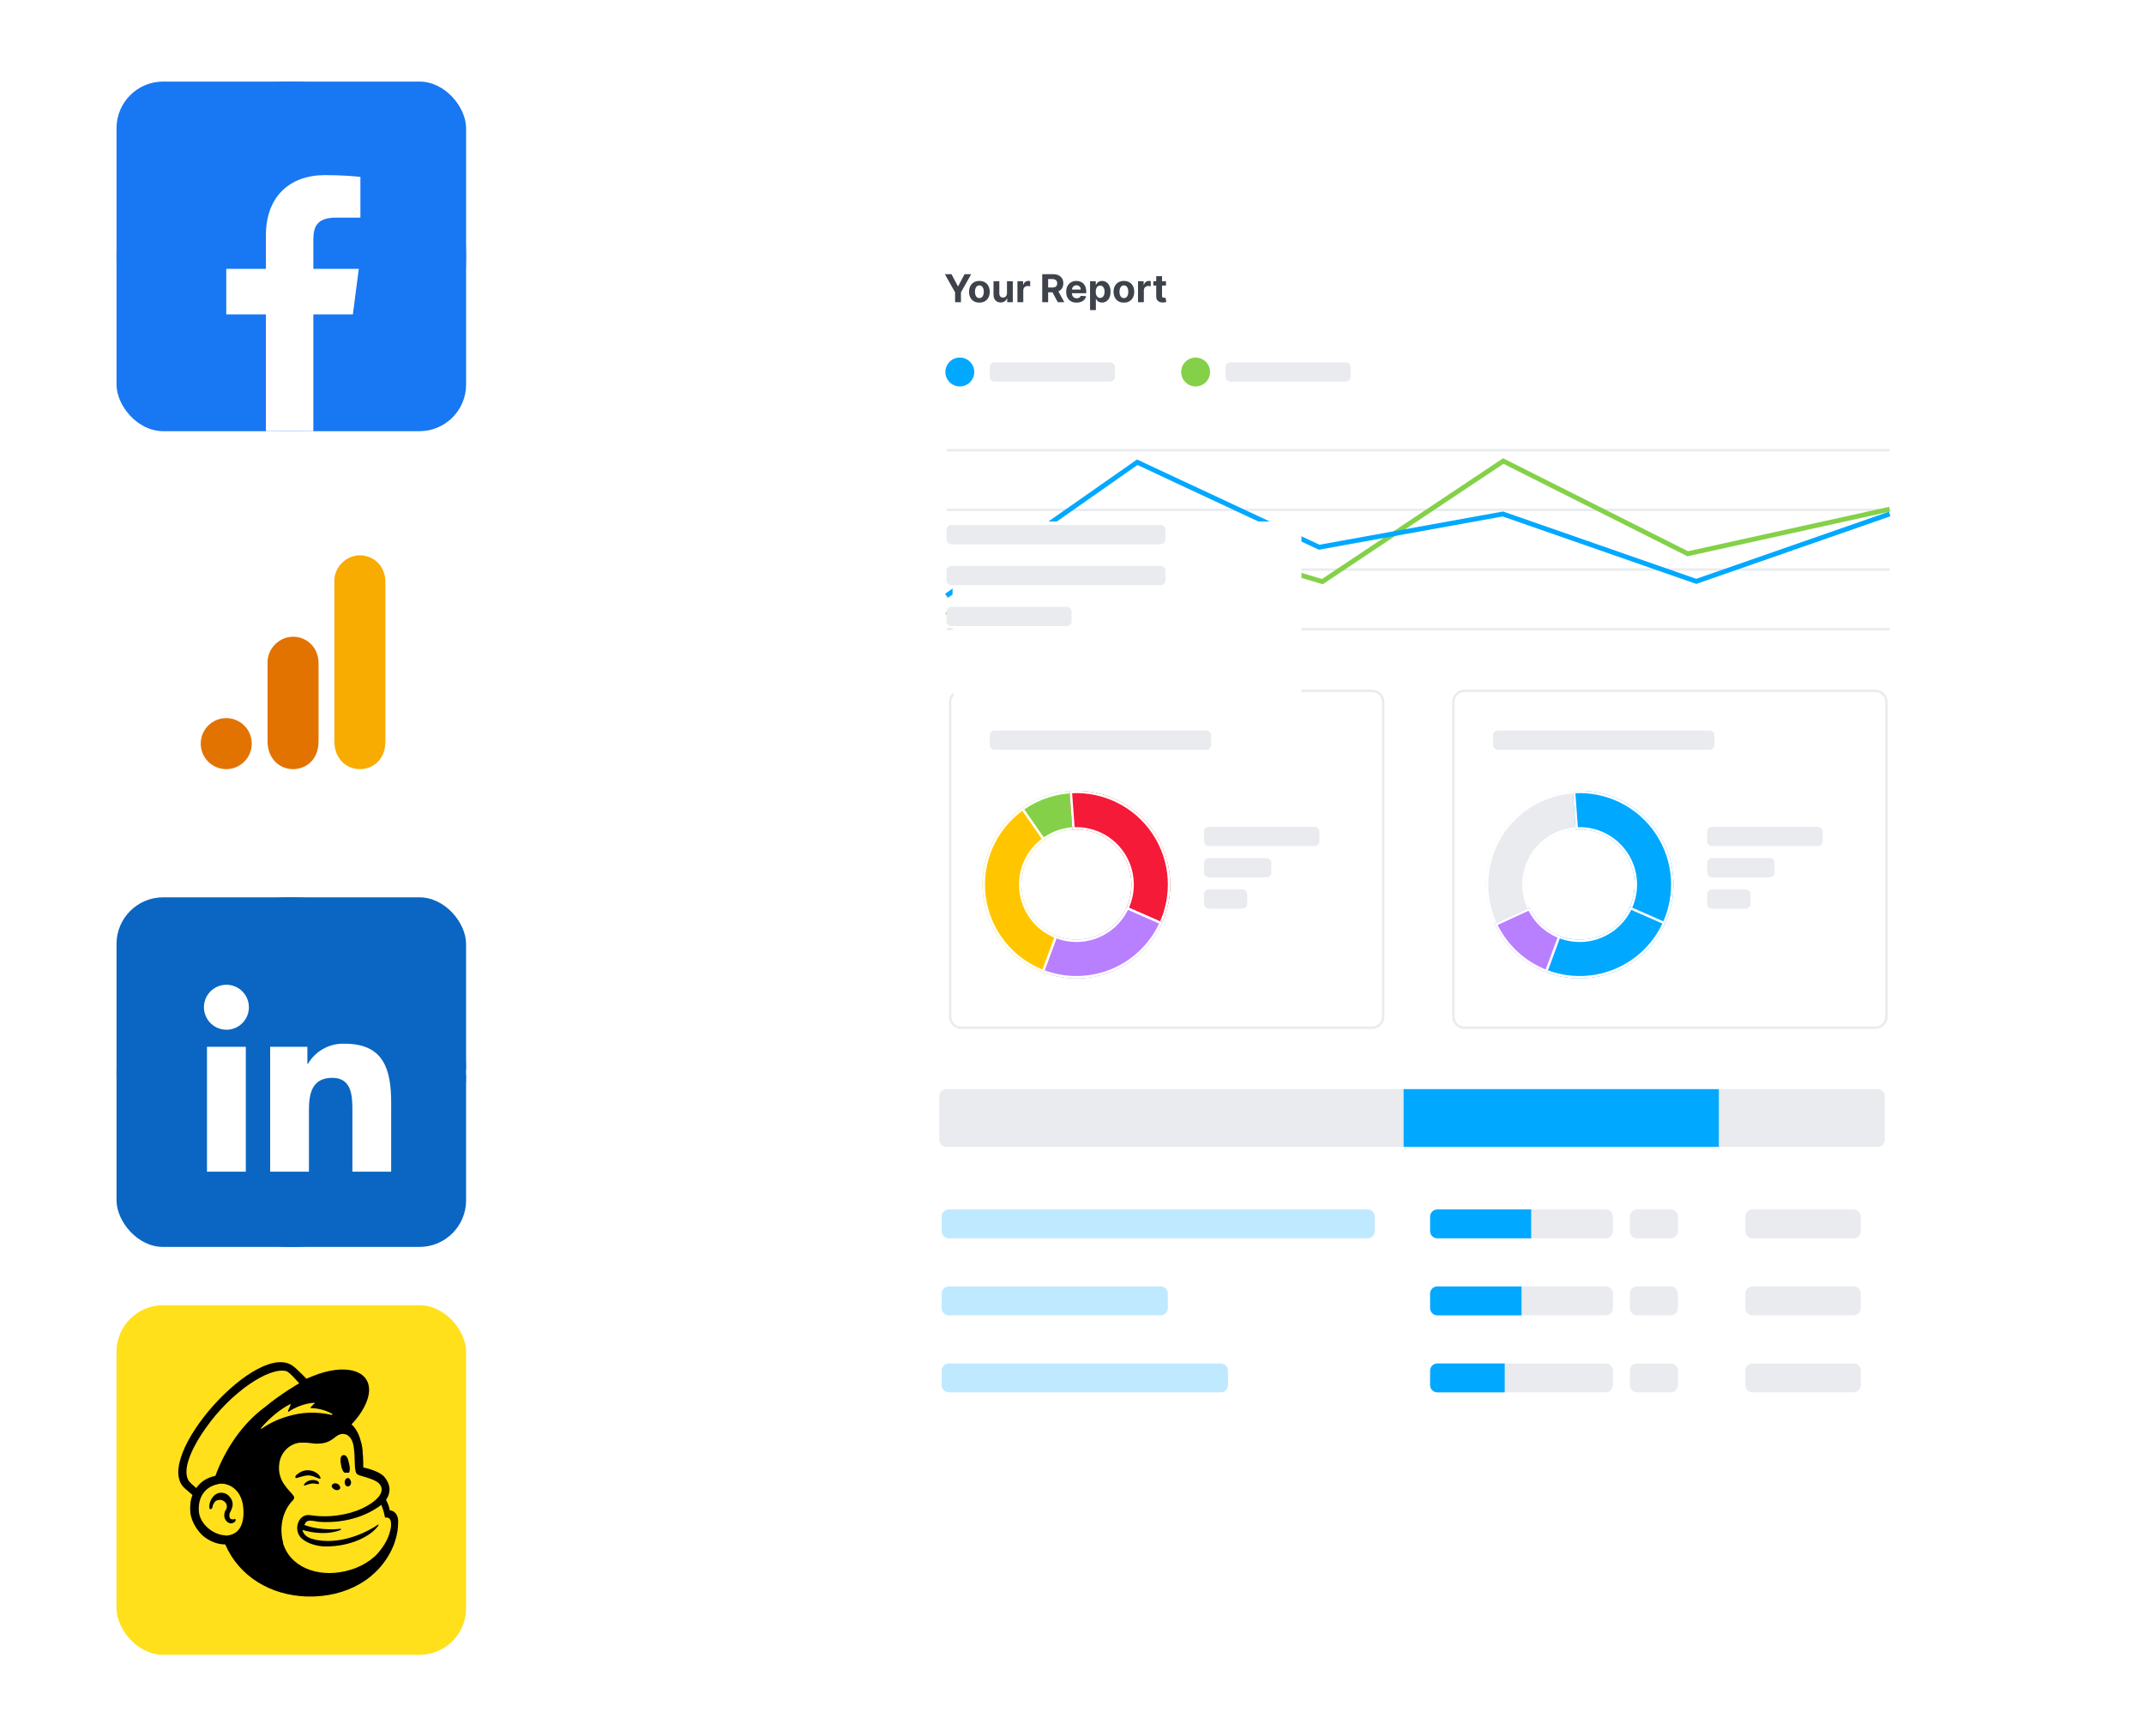 <svg width="368" height="298" viewBox="0 0 368 298" fill="none" xmlns="http://www.w3.org/2000/svg">
<g clip-path="url(#clip0_8659_588)">
<path d="M78 114H103" stroke="white" stroke-linecap="round"/>
<path d="M103 149H138" stroke="white" stroke-linecap="round"/>
<path d="M132.002 143L138.002 149" stroke="white" stroke-linecap="round"/>
<path d="M132 155L138 149" stroke="white" stroke-linecap="round"/>
<path d="M78 44H95C99.418 44 103 47.582 103 52V246C103 250.418 99.418 254 95 254H73.5" stroke="white" stroke-linecap="round"/>
<rect x="20" y="154" width="60" height="60" rx="8" fill="#0A66C2"/>
<rect x="20" y="224" width="60" height="60" rx="8" fill="#FFE01B"/>
<rect x="20" y="84" width="60" height="60" rx="8" fill="white"/>
<rect x="20" y="14" width="60" height="60" rx="8" fill="#1877F2"/>
<path d="M78 184H103" stroke="white" stroke-linecap="round"/>
<circle cx="50" cy="114" r="30" fill="white"/>
<path d="M57.39 99.681V127.203C57.39 130.285 59.514 131.998 61.768 131.998C63.853 131.998 66.147 130.539 66.147 127.203V99.89C66.147 97.069 64.062 95.303 61.768 95.303C59.475 95.303 57.39 97.251 57.39 99.681Z" fill="#F8AB00"/>
<path d="M45.923 113.651V127.204C45.923 130.285 48.047 131.999 50.301 131.999C52.386 131.999 54.679 130.54 54.679 127.204V113.86C54.679 111.039 52.594 109.273 50.301 109.273C48.008 109.273 45.923 111.221 45.923 113.651V113.651Z" fill="#E37300"/>
<path d="M43.212 127.621C43.212 130.039 41.251 132 38.834 132C36.416 132 34.455 130.039 34.455 127.621C34.455 125.204 36.416 123.243 38.834 123.243C41.251 123.243 43.212 125.204 43.212 127.621Z" fill="#E37300"/>
<circle cx="50" cy="184" r="30" fill="#0A66C2"/>
<path d="M67.14 201.087H60.485V190.665C60.485 188.179 60.441 184.98 57.024 184.98C53.557 184.98 53.027 187.688 53.027 190.484V201.086H46.372V179.654H52.761V182.583H52.85C53.49 181.489 54.414 180.59 55.524 179.98C56.634 179.371 57.888 179.074 59.154 179.121C65.899 179.121 67.143 183.557 67.143 189.329L67.14 201.087ZM38.863 176.724C38.099 176.724 37.352 176.498 36.717 176.074C36.082 175.649 35.587 175.046 35.294 174.341C35.002 173.635 34.925 172.858 35.074 172.109C35.223 171.36 35.591 170.672 36.131 170.132C36.671 169.591 37.359 169.223 38.108 169.074C38.857 168.925 39.634 169.002 40.339 169.294C41.045 169.586 41.648 170.081 42.073 170.716C42.497 171.351 42.724 172.098 42.724 172.861C42.724 173.369 42.624 173.871 42.43 174.339C42.236 174.808 41.952 175.234 41.593 175.592C41.235 175.951 40.809 176.236 40.341 176.43C39.872 176.624 39.37 176.724 38.863 176.724ZM42.19 201.087H35.528V179.654H42.19V201.087Z" fill="white"/>
<path d="M59.095 252.739C59.369 252.739 59.643 252.739 59.917 252.739C60.091 252.366 60.091 251.818 59.917 251.196C59.742 250.275 59.469 249.653 58.921 249.727C58.374 249.827 58.374 250.549 58.548 251.47C58.623 252.017 58.822 252.465 59.095 252.739Z" fill="black"/>
<path d="M54.267 253.56C54.641 253.734 54.914 253.834 54.989 253.734C55.088 253.635 54.989 253.56 54.889 253.361C54.715 252.988 54.242 252.714 53.894 252.54C52.973 252.166 51.977 252.266 51.156 252.913C50.882 253.087 50.609 253.361 50.708 253.56C50.708 253.66 50.808 253.66 50.882 253.66C51.057 253.66 51.878 253.286 52.799 253.212C53.346 253.187 53.894 253.386 54.267 253.56Z" fill="black"/>
<path d="M53.446 254.008C52.898 254.108 52.624 254.282 52.45 254.456C52.276 254.63 52.176 254.73 52.176 254.829V254.929H52.276C52.375 254.929 52.649 254.829 52.649 254.829C53.371 254.556 53.844 254.556 54.292 254.655C54.566 254.655 54.665 254.755 54.74 254.655C54.74 254.655 54.74 254.556 54.74 254.481C54.715 254.207 54.167 253.933 53.446 254.008Z" fill="black"/>
<path d="M57.452 255.651C57.826 255.825 58.174 255.75 58.373 255.476C58.473 255.203 58.274 254.829 57.925 254.655C57.552 254.481 57.203 254.556 57.004 254.829C56.805 255.103 57.079 255.476 57.452 255.651Z" fill="black"/>
<path d="M59.717 253.66C59.443 253.66 59.17 253.933 59.17 254.381C59.17 254.755 59.344 255.103 59.717 255.103C59.991 255.103 60.265 254.829 60.265 254.381C60.19 254.008 59.991 253.66 59.717 253.66Z" fill="black"/>
<path d="M40.429 260.753C40.33 260.653 40.255 260.653 40.155 260.753C40.056 260.753 39.981 260.753 39.882 260.753C39.707 260.753 39.508 260.653 39.434 260.479C39.359 260.305 39.334 260.031 39.434 259.658L39.533 259.484C39.807 258.936 40.18 258.115 39.707 257.293C39.334 256.646 38.886 256.298 38.239 256.198C37.592 256.099 36.97 256.373 36.596 256.845C35.949 257.567 35.875 258.488 35.949 258.836C35.949 258.936 36.049 259.011 36.123 259.011C36.223 259.011 36.397 258.911 36.497 258.637V258.538C36.497 258.364 36.596 258.164 36.771 257.891C36.945 257.617 37.219 257.443 37.492 257.443C37.766 257.343 38.139 257.443 38.413 257.617C38.861 257.891 39.06 258.438 38.861 258.986C38.587 259.26 38.488 259.708 38.488 260.18C38.587 261.002 39.135 261.375 39.583 261.45C40.031 261.45 40.404 261.176 40.404 261.002C40.504 260.852 40.429 260.852 40.429 260.753Z" fill="black"/>
<path d="M66.91 259.21C66.91 259.11 66.81 258.762 66.636 258.214L66.263 257.393C66.91 256.472 66.91 255.576 66.81 255.128C66.711 254.581 66.437 254.033 65.989 253.485C65.541 252.938 64.446 252.39 63.077 252.017L62.355 251.843C62.355 251.843 62.355 250.101 62.256 249.379C62.256 248.831 62.156 248.01 61.883 247.189C61.609 246.094 61.061 245.098 60.34 244.451C62.156 242.535 63.351 240.345 63.351 238.528C63.351 235.068 59.07 233.973 53.694 236.163L52.599 236.611C52.599 236.611 50.608 234.62 50.509 234.62C44.61 229.344 25.77 250.374 31.768 255.477L33.037 256.572C32.664 257.492 32.589 258.488 32.664 259.583C32.838 260.952 33.585 262.321 34.655 263.416C35.75 264.411 37.194 265.058 38.662 265.058C41.026 270.534 46.402 273.794 52.674 273.993C59.419 274.167 65.143 270.982 67.507 265.332C67.681 264.959 68.329 263.142 68.329 261.499C68.478 259.832 67.557 259.21 66.91 259.21ZM39.234 263.49C39.06 263.49 38.786 263.59 38.587 263.49C36.596 263.391 34.307 261.574 34.133 259.384C33.958 257.02 35.128 255.203 37.318 254.73C37.592 254.63 37.866 254.63 38.239 254.63C39.434 254.73 41.251 255.626 41.698 258.264C42.047 260.753 41.524 263.117 39.234 263.49ZM36.97 253.286C35.601 253.56 34.431 254.282 33.684 255.377C33.236 255.004 32.415 254.282 32.316 254.008C31.121 251.818 33.585 247.463 35.327 245.073C39.508 239.075 46.153 234.521 49.165 235.317C49.712 235.491 51.355 237.408 51.355 237.408C51.355 237.408 48.269 239.15 45.432 241.514C41.599 244.352 38.687 248.632 36.97 253.286ZM58.448 262.57L58.548 262.47C58.548 262.371 58.448 262.371 58.448 262.371C58.448 262.371 55.262 262.818 52.251 261.723C52.624 260.628 53.446 261.002 54.789 261.176C57.154 261.35 59.344 261.002 60.887 260.529C62.256 260.155 64.073 259.334 65.442 258.264C65.89 259.26 66.089 260.454 66.089 260.454C66.089 260.454 66.462 260.355 66.736 260.554C67.01 260.728 67.184 261.101 67.109 262.022C66.835 263.839 66.014 265.208 64.844 266.577C64.123 267.398 63.102 268.12 62.032 268.667C61.484 268.941 60.837 269.215 60.215 269.389C55.287 270.932 50.384 269.289 48.841 265.556C48.742 265.282 48.568 265.009 48.568 264.635C47.92 262.171 48.468 259.26 50.31 257.443C50.409 257.343 50.484 257.169 50.484 256.995C50.484 256.82 50.384 256.721 50.31 256.621C49.663 255.701 47.497 254.157 47.945 251.146C48.219 248.956 50.136 247.512 51.853 247.587H52.301C53.023 247.587 53.769 247.761 54.292 247.761C55.287 247.761 56.283 247.662 57.378 246.766C57.751 246.492 58.025 246.218 58.572 246.119C58.672 246.119 58.747 246.019 59.02 246.119C59.294 246.119 59.568 246.218 59.742 246.392C60.663 247.04 60.738 248.383 60.837 249.479C60.837 250.126 60.937 251.569 60.937 251.942C61.036 252.863 61.211 253.038 61.758 253.212C62.032 253.311 62.306 253.386 62.679 253.485C63.874 253.859 64.595 254.133 65.043 254.581C65.317 254.854 65.417 255.128 65.491 255.402C65.666 256.397 64.67 257.667 62.206 258.861C59.468 260.131 56.283 260.404 54.018 260.131L53.197 260.031C51.38 259.757 50.384 262.122 51.455 263.665C52.176 264.66 54.093 265.407 55.91 265.407C60.29 265.407 63.65 263.59 64.844 261.947L64.944 261.773C65.043 261.674 64.944 261.599 64.844 261.674C63.849 262.395 59.294 265.133 54.466 264.312C54.466 264.312 53.918 264.212 53.371 264.038C52.923 263.864 52.102 263.49 51.903 262.57C55.984 263.764 58.448 262.57 58.448 262.57ZM44.785 245.098C46.253 243.356 48.144 241.813 49.787 240.992C49.887 240.992 49.887 240.992 49.887 241.091C49.787 241.365 49.513 241.813 49.439 242.186C49.439 242.286 49.538 242.286 49.538 242.286C50.534 241.564 52.35 240.818 53.918 240.743C54.018 240.743 54.018 240.842 54.018 240.842C53.744 241.017 53.57 241.29 53.296 241.564C53.296 241.564 53.296 241.664 53.396 241.664C54.491 241.664 56.034 242.037 57.029 242.659C57.129 242.659 57.029 242.833 56.93 242.833C55.387 242.46 52.923 242.186 50.285 242.833C47.92 243.381 46.178 244.302 44.909 245.198C44.785 245.173 44.71 245.173 44.785 245.098Z" fill="black"/>
<circle cx="50" cy="44" r="30" fill="#1877F2"/>
<path d="M53.781 73.995V53.951H60.569L61.585 46.139H53.781V41.151C53.781 38.89 54.415 37.348 57.687 37.348L61.86 37.346V30.36C61.138 30.265 58.661 30.052 55.779 30.052C49.762 30.052 45.643 33.693 45.643 40.378V46.139H38.837V53.951H45.642V73.996L53.781 73.995Z" fill="white"/>
<g filter="url(#filter0_d_8659_588)">
<path d="M160.5 46.5C160.5 42.082 164.082 38.5 168.5 38.5L340 38.5C344.418 38.5 348 42.082 348 46.5V264.439C348 268.857 344.418 272.439 340 272.439H168.5C164.082 272.439 160.5 268.857 160.5 264.439L160.5 46.5Z" stroke="white"/>
</g>
<path d="M148 34C148 29.582 151.582 26 156 26L327.5 26C331.918 26 335.5 29.582 335.5 34V251.939C335.5 256.357 331.918 259.939 327.5 259.939H156C151.582 259.939 148 256.357 148 251.939L148 34Z" fill="white"/>
<path d="M162.522 77.058H324.349V77.471H162.522V77.058Z" fill="#E9EBEF"/>
<path d="M162.521 87.298H324.349V87.711H162.521V87.298Z" fill="#E9EBEF"/>
<path d="M162.521 97.537H324.349V97.95H162.521V97.537Z" fill="#E9EBEF"/>
<path d="M162.521 107.777H324.349V108.19H162.521V107.777Z" fill="#E9EBEF"/>
<path fill-rule="evenodd" clip-rule="evenodd" d="M257.994 78.646L289.732 94.599L324.258 86.98L324.436 87.786L289.623 95.469L258.052 79.6L227.039 100.267L195.648 90.931L162.626 105.931L162.284 105.179L195.587 90.052L226.903 99.365L257.994 78.646Z" fill="#84D149"/>
<path fill-rule="evenodd" clip-rule="evenodd" d="M195.156 78.855L226.479 93.484L257.987 87.783L291.15 99.336L324.211 87.819L324.483 88.599L291.15 100.21L257.92 88.635L226.368 94.343L195.239 79.805L162.692 102.589L162.218 101.913L195.156 78.855Z" fill="#00A8FF"/>
<path d="M200.134 48.261V49.012H197.963V48.261H200.134ZM198.456 47.397H199.456V50.758C199.456 50.85 199.47 50.922 199.498 50.974C199.526 51.024 199.565 51.059 199.615 51.079C199.667 51.099 199.726 51.11 199.794 51.11C199.841 51.11 199.888 51.106 199.934 51.098C199.981 51.089 200.017 51.081 200.042 51.077L200.2 51.821C200.15 51.836 200.079 51.854 199.988 51.875C199.898 51.897 199.787 51.91 199.658 51.914C199.417 51.924 199.205 51.892 199.024 51.818C198.844 51.745 198.704 51.63 198.604 51.476C198.504 51.321 198.455 51.125 198.456 50.889V47.397Z" fill="#3E424B"/>
<path d="M195.332 51.865V48.261H196.301V48.89H196.339C196.405 48.666 196.515 48.497 196.67 48.383C196.825 48.267 197.003 48.209 197.205 48.209C197.255 48.209 197.309 48.212 197.367 48.219C197.425 48.225 197.475 48.233 197.519 48.244V49.131C197.472 49.117 197.407 49.105 197.325 49.094C197.242 49.083 197.166 49.078 197.097 49.078C196.95 49.078 196.818 49.109 196.703 49.174C196.588 49.236 196.498 49.324 196.43 49.437C196.365 49.549 196.332 49.679 196.332 49.826V51.865H195.332Z" fill="#3E424B"/>
<path d="M192.908 51.936C192.544 51.936 192.229 51.858 191.963 51.703C191.698 51.547 191.494 51.329 191.35 51.051C191.206 50.771 191.134 50.446 191.134 50.077C191.134 49.705 191.206 49.379 191.35 49.101C191.494 48.821 191.698 48.603 191.963 48.449C192.229 48.292 192.544 48.214 192.908 48.214C193.273 48.214 193.587 48.292 193.852 48.449C194.118 48.603 194.322 48.821 194.466 49.101C194.61 49.379 194.682 49.705 194.682 50.077C194.682 50.446 194.61 50.771 194.466 51.051C194.322 51.329 194.118 51.547 193.852 51.703C193.587 51.858 193.273 51.936 192.908 51.936ZM192.913 51.161C193.079 51.161 193.217 51.114 193.328 51.02C193.439 50.925 193.523 50.795 193.579 50.631C193.637 50.467 193.666 50.28 193.666 50.07C193.666 49.861 193.637 49.674 193.579 49.509C193.523 49.345 193.439 49.215 193.328 49.12C193.217 49.024 193.079 48.977 192.913 48.977C192.746 48.977 192.605 49.024 192.491 49.12C192.378 49.215 192.293 49.345 192.235 49.509C192.178 49.674 192.15 49.861 192.15 50.07C192.15 50.28 192.178 50.467 192.235 50.631C192.293 50.795 192.378 50.925 192.491 51.02C192.605 51.114 192.746 51.161 192.913 51.161Z" fill="#3E424B"/>
<path d="M187.098 53.217V48.261H188.084V48.866H188.128C188.172 48.769 188.235 48.671 188.318 48.571C188.403 48.469 188.512 48.385 188.647 48.317C188.783 48.248 188.952 48.214 189.154 48.214C189.417 48.214 189.659 48.283 189.881 48.42C190.103 48.557 190.281 48.762 190.414 49.038C190.547 49.311 190.613 49.655 190.613 50.068C190.613 50.47 190.548 50.809 190.419 51.086C190.29 51.361 190.115 51.57 189.893 51.713C189.672 51.853 189.425 51.924 189.151 51.924C188.957 51.924 188.792 51.892 188.656 51.828C188.522 51.764 188.411 51.683 188.325 51.586C188.239 51.487 188.174 51.388 188.128 51.288H188.098V53.217H187.098ZM188.077 50.063C188.077 50.277 188.106 50.464 188.166 50.624C188.225 50.783 188.311 50.908 188.424 50.997C188.537 51.085 188.673 51.128 188.835 51.128C188.997 51.128 189.135 51.084 189.248 50.995C189.36 50.904 189.445 50.779 189.503 50.619C189.563 50.458 189.593 50.273 189.593 50.063C189.593 49.855 189.564 49.672 189.506 49.514C189.448 49.356 189.363 49.232 189.25 49.143C189.137 49.054 188.999 49.01 188.835 49.01C188.672 49.01 188.534 49.053 188.422 49.139C188.311 49.225 188.225 49.347 188.166 49.505C188.106 49.663 188.077 49.849 188.077 50.063Z" fill="#3E424B"/>
<path d="M184.792 51.936C184.421 51.936 184.102 51.861 183.834 51.71C183.568 51.559 183.363 51.344 183.219 51.067C183.075 50.789 183.003 50.46 183.003 50.08C183.003 49.709 183.075 49.383 183.219 49.103C183.363 48.823 183.566 48.605 183.827 48.449C184.09 48.292 184.398 48.214 184.752 48.214C184.989 48.214 185.211 48.252 185.416 48.329C185.622 48.404 185.802 48.517 185.955 48.669C186.11 48.821 186.231 49.012 186.317 49.242C186.403 49.47 186.446 49.738 186.446 50.044V50.319H183.402V49.699H185.505C185.505 49.555 185.474 49.428 185.411 49.317C185.348 49.206 185.262 49.119 185.151 49.056C185.041 48.992 184.914 48.96 184.768 48.96C184.616 48.96 184.482 48.995 184.364 49.066C184.249 49.135 184.158 49.228 184.092 49.345C184.027 49.461 183.993 49.59 183.991 49.732V50.321C183.991 50.499 184.024 50.654 184.09 50.783C184.157 50.913 184.252 51.013 184.374 51.084C184.496 51.154 184.641 51.189 184.808 51.189C184.919 51.189 185.021 51.174 185.113 51.142C185.205 51.111 185.284 51.064 185.35 51.002C185.416 50.939 185.466 50.862 185.5 50.772L186.425 50.833C186.378 51.055 186.282 51.249 186.136 51.415C185.992 51.579 185.806 51.707 185.578 51.8C185.351 51.89 185.089 51.936 184.792 51.936Z" fill="#3E424B"/>
<path d="M178.889 51.865V47.059H180.785C181.148 47.059 181.458 47.124 181.715 47.254C181.973 47.383 182.169 47.565 182.304 47.801C182.44 48.036 182.508 48.312 182.508 48.629C182.508 48.948 182.439 49.223 182.301 49.453C182.164 49.681 181.964 49.857 181.703 49.979C181.443 50.101 181.129 50.162 180.76 50.162H179.49V49.345H180.595C180.789 49.345 180.95 49.318 181.079 49.265C181.207 49.212 181.302 49.132 181.365 49.026C181.429 48.919 181.461 48.787 181.461 48.629C181.461 48.47 181.429 48.335 181.365 48.226C181.302 48.116 181.206 48.033 181.076 47.977C180.948 47.919 180.786 47.89 180.591 47.89H179.905V51.865H178.889ZM181.485 49.678L182.679 51.865H181.557L180.389 49.678H181.485Z" fill="#3E424B"/>
<path d="M174.637 51.865V48.261H175.606V48.89H175.644C175.71 48.666 175.82 48.497 175.975 48.383C176.13 48.267 176.308 48.209 176.51 48.209C176.56 48.209 176.614 48.212 176.672 48.219C176.73 48.225 176.78 48.233 176.824 48.244V49.131C176.777 49.117 176.712 49.105 176.629 49.094C176.547 49.083 176.471 49.078 176.402 49.078C176.255 49.078 176.123 49.109 176.008 49.174C175.893 49.236 175.803 49.324 175.735 49.437C175.67 49.549 175.637 49.679 175.637 49.826V51.865H174.637Z" fill="#3E424B"/>
<path d="M172.838 50.331V48.261H173.838V51.865H172.878V51.211H172.841C172.759 51.422 172.624 51.591 172.435 51.72C172.247 51.848 172.018 51.912 171.747 51.912C171.506 51.912 171.294 51.857 171.111 51.748C170.928 51.638 170.785 51.483 170.682 51.281C170.58 51.079 170.528 50.837 170.527 50.556V48.261H171.526V50.377C171.528 50.59 171.585 50.758 171.698 50.882C171.81 51.006 171.961 51.067 172.151 51.067C172.271 51.067 172.384 51.04 172.489 50.985C172.593 50.929 172.678 50.846 172.742 50.736C172.808 50.627 172.84 50.492 172.838 50.331Z" fill="#3E424B"/>
<path d="M168.103 51.936C167.738 51.936 167.423 51.858 167.157 51.703C166.893 51.547 166.689 51.329 166.545 51.051C166.401 50.771 166.329 50.446 166.329 50.077C166.329 49.705 166.401 49.379 166.545 49.101C166.689 48.821 166.893 48.603 167.157 48.449C167.423 48.292 167.738 48.214 168.103 48.214C168.467 48.214 168.782 48.292 169.046 48.449C169.312 48.603 169.517 48.821 169.661 49.101C169.805 49.379 169.877 49.705 169.877 50.077C169.877 50.446 169.805 50.771 169.661 51.051C169.517 51.329 169.312 51.547 169.046 51.703C168.782 51.858 168.467 51.936 168.103 51.936ZM168.108 51.161C168.273 51.161 168.412 51.114 168.523 51.02C168.634 50.925 168.718 50.795 168.774 50.631C168.832 50.467 168.861 50.28 168.861 50.07C168.861 49.861 168.832 49.674 168.774 49.509C168.718 49.345 168.634 49.215 168.523 49.12C168.412 49.024 168.273 48.977 168.108 48.977C167.94 48.977 167.799 49.024 167.685 49.12C167.573 49.215 167.487 49.345 167.429 49.509C167.373 49.674 167.345 49.861 167.345 50.07C167.345 50.28 167.373 50.467 167.429 50.631C167.487 50.795 167.573 50.925 167.685 51.02C167.799 51.114 167.94 51.161 168.108 51.161Z" fill="#3E424B"/>
<path d="M162.178 47.059H163.316L164.412 49.129H164.459L165.555 47.059H166.693L164.94 50.166V51.865H163.931V50.166L162.178 47.059Z" fill="#3E424B"/>
<path d="M202.74 63.842C202.74 62.474 203.85 61.364 205.218 61.364V61.364C206.587 61.364 207.696 62.474 207.696 63.842V63.842C207.696 65.211 206.587 66.32 205.218 66.32V66.32C203.85 66.32 202.74 65.211 202.74 63.842V63.842Z" fill="#84D149"/>
<path d="M169.889 63.016C169.889 62.56 170.259 62.19 170.715 62.19H190.539C190.995 62.19 191.365 62.56 191.365 63.016V64.668C191.365 65.124 190.995 65.494 190.539 65.494H170.715C170.259 65.494 169.889 65.124 169.889 64.668V63.016Z" fill="#E9EBEF"/>
<path d="M210.362 63.016C210.362 62.56 210.732 62.19 211.188 62.19H231.012C231.468 62.19 231.838 62.56 231.838 63.016V64.668C231.838 65.124 231.468 65.494 231.012 65.494H211.188C210.732 65.494 210.362 65.124 210.362 64.668V63.016Z" fill="#E9EBEF"/>
<path d="M169.889 126.204C169.889 125.748 170.258 125.378 170.715 125.378H207.058C207.514 125.378 207.884 125.748 207.884 126.204V127.856C207.884 128.313 207.514 128.682 207.058 128.682H170.715C170.258 128.682 169.889 128.313 169.889 127.856V126.204Z" fill="#E9EBEF"/>
<path d="M206.645 142.724C206.645 142.268 207.015 141.898 207.471 141.898H225.643C226.099 141.898 226.469 142.268 226.469 142.724V144.376C226.469 144.832 226.099 145.202 225.643 145.202H207.471C207.015 145.202 206.645 144.832 206.645 144.376V142.724Z" fill="#E9EBEF"/>
<path d="M206.645 148.093C206.645 147.637 207.015 147.267 207.471 147.267H217.383C217.839 147.267 218.209 147.637 218.209 148.093V149.745C218.209 150.201 217.839 150.571 217.383 150.571H207.471C207.015 150.571 206.645 150.201 206.645 149.745V148.093Z" fill="#E9EBEF"/>
<path d="M206.645 153.462C206.645 153.006 207.015 152.636 207.471 152.636H213.253C213.709 152.636 214.079 153.006 214.079 153.462V155.114C214.079 155.57 213.709 155.94 213.253 155.94H207.471C207.015 155.94 206.645 155.57 206.645 155.114V153.462Z" fill="#E9EBEF"/>
<path d="M184.525 161.509C189.973 161.509 194.389 157.093 194.389 151.645C194.389 146.197 189.973 141.781 184.525 141.781C179.077 141.781 174.66 146.197 174.66 151.645C174.66 157.093 179.077 161.509 184.525 161.509Z" fill="white"/>
<path d="M200.863 151.81C200.863 154.996 199.919 158.11 198.149 160.759C196.379 163.407 193.863 165.472 190.92 166.691C187.977 167.91 184.739 168.229 181.614 167.607C178.49 166.986 175.62 165.452 173.367 163.199C171.115 160.947 169.581 158.077 168.959 154.952C168.338 151.828 168.657 148.589 169.876 145.646C171.095 142.703 173.159 140.188 175.808 138.418C178.457 136.648 181.571 135.703 184.756 135.703V142.366C182.889 142.366 181.063 142.92 179.51 143.958C177.957 144.996 176.746 146.47 176.032 148.196C175.317 149.922 175.13 151.821 175.494 153.652C175.859 155.484 176.758 157.167 178.079 158.488C179.399 159.809 181.082 160.708 182.914 161.072C184.746 161.437 186.645 161.25 188.37 160.535C190.096 159.82 191.571 158.61 192.609 157.057C193.646 155.504 194.2 153.678 194.2 151.81H200.863Z" fill="#84D149"/>
<path fill-rule="evenodd" clip-rule="evenodd" d="M197.805 160.529C199.453 158.063 200.367 155.183 200.445 152.223H194.605C194.529 154.028 193.958 155.78 192.952 157.286C191.869 158.907 190.33 160.17 188.528 160.916C186.727 161.663 184.746 161.858 182.834 161.477C180.922 161.097 179.165 160.158 177.787 158.78C176.408 157.401 175.469 155.645 175.089 153.733C174.709 151.821 174.904 149.839 175.65 148.038C176.396 146.237 177.659 144.698 179.28 143.614C180.787 142.608 182.539 142.038 184.343 141.962V136.122C181.384 136.2 178.504 137.113 176.037 138.761C173.457 140.486 171.445 142.937 170.257 145.804C169.069 148.672 168.759 151.827 169.364 154.872C169.97 157.916 171.464 160.712 173.659 162.907C175.854 165.102 178.65 166.597 181.695 167.202C184.739 167.808 187.895 167.497 190.762 166.309C193.63 165.121 196.081 163.11 197.805 160.529ZM184.343 135.709C181.302 135.787 178.342 136.724 175.808 138.418C173.159 140.188 171.095 142.703 169.876 145.646C168.657 148.589 168.338 151.828 168.959 154.952C169.581 158.077 171.115 160.947 173.367 163.199C175.62 165.452 178.49 166.986 181.614 167.607C184.739 168.229 187.977 167.91 190.92 166.691C193.863 165.472 196.379 163.407 198.149 160.759C199.842 158.224 200.78 155.264 200.858 152.223C200.862 152.086 200.863 151.948 200.863 151.81H194.2C194.2 153.678 193.646 155.504 192.609 157.057C191.571 158.61 190.096 159.82 188.37 160.535C186.645 161.25 184.746 161.437 182.914 161.072C181.082 160.708 179.399 159.809 178.079 158.488C176.758 157.167 175.859 155.484 175.494 153.652C175.13 151.821 175.317 149.922 176.032 148.196C176.746 146.47 177.957 144.996 179.51 143.958C181.063 142.92 182.889 142.366 184.756 142.366V135.703C184.619 135.703 184.481 135.705 184.343 135.709Z" fill="white"/>
<path d="M183.58 135.746C186.421 135.538 189.266 136.087 191.825 137.337C194.385 138.587 196.567 140.494 198.149 142.862C199.731 145.23 200.657 147.976 200.833 150.819C201.008 153.662 200.426 156.5 199.147 159.045L193.194 156.052C193.944 154.56 194.285 152.896 194.182 151.229C194.08 149.562 193.537 147.952 192.609 146.564C191.681 145.175 190.402 144.057 188.901 143.324C187.4 142.591 185.732 142.27 184.067 142.391L183.58 135.746Z" fill="#F51A38"/>
<path fill-rule="evenodd" clip-rule="evenodd" d="M183.58 135.746C183.583 135.746 183.585 135.746 183.587 135.746C183.722 135.736 183.857 135.728 183.992 135.721C186.695 135.593 189.39 136.148 191.825 137.337C194.385 138.587 196.567 140.494 198.149 142.862C199.731 145.23 200.657 147.976 200.833 150.819C201 153.524 200.481 156.226 199.328 158.674C199.269 158.798 199.209 158.922 199.147 159.045L193.194 156.052C193.194 156.051 193.195 156.05 193.196 156.049C193.944 154.557 194.285 152.894 194.182 151.229C194.08 149.562 193.537 147.952 192.609 146.564C191.681 145.175 190.402 144.057 188.901 143.324C187.4 142.591 185.732 142.27 184.067 142.391L183.58 135.746ZM184.449 141.958C186.049 141.908 187.64 142.249 189.082 142.953C190.649 143.718 191.984 144.885 192.952 146.334C193.921 147.783 194.487 149.464 194.594 151.203C194.693 152.806 194.399 154.405 193.741 155.865L198.959 158.488C200.079 156.105 200.583 153.477 200.421 150.844C200.25 148.074 199.347 145.399 197.806 143.091C196.264 140.784 194.138 138.926 191.644 137.708C189.274 136.551 186.653 136.01 184.023 136.133L184.449 141.958Z" fill="white"/>
<path d="M199.504 158.287C198.653 160.223 197.43 161.973 195.903 163.437C194.376 164.901 192.576 166.05 190.605 166.818C188.634 167.586 186.531 167.958 184.416 167.913C182.302 167.868 180.217 167.408 178.28 166.557L180.959 160.457C182.095 160.955 183.317 161.225 184.557 161.252C185.797 161.278 187.03 161.059 188.186 160.609C189.341 160.159 190.397 159.485 191.292 158.627C192.187 157.769 192.905 156.743 193.403 155.607L199.504 158.287Z" fill="#B880FF"/>
<path fill-rule="evenodd" clip-rule="evenodd" d="M199.504 158.287C199.503 158.289 199.502 158.291 199.501 158.293C199.446 158.417 199.39 158.54 199.333 158.663C198.493 160.45 197.33 162.069 195.903 163.437C194.376 164.901 192.576 166.05 190.605 166.818C188.634 167.586 186.531 167.958 184.416 167.913C182.439 167.871 180.488 167.466 178.66 166.718C178.533 166.666 178.406 166.613 178.28 166.557L180.959 160.457C182.095 160.955 183.317 161.225 184.557 161.252C185.797 161.278 187.03 161.059 188.186 160.609C189.341 160.159 190.397 159.485 191.292 158.627C192.187 157.769 192.905 156.743 193.403 155.607L199.504 158.287ZM193.607 156.148C193.099 157.185 192.413 158.125 191.578 158.925C190.643 159.821 189.542 160.524 188.335 160.994C187.129 161.464 185.843 161.692 184.548 161.664C183.392 161.64 182.25 161.412 181.175 160.993L178.826 166.34C180.605 167.066 182.502 167.46 184.425 167.5C186.486 167.544 188.535 167.181 190.455 166.433C192.375 165.684 194.129 164.565 195.617 163.139C197.005 161.808 198.136 160.234 198.955 158.496L193.607 156.148Z" fill="white"/>
<path d="M179.173 166.918C176.409 165.896 173.979 164.137 172.146 161.83C170.313 159.524 169.148 156.759 168.778 153.836C168.407 150.913 168.845 147.945 170.044 145.254C171.243 142.563 173.158 140.253 175.578 138.574L179.375 144.049C177.956 145.034 176.834 146.388 176.13 147.966C175.427 149.544 175.171 151.284 175.388 152.998C175.605 154.712 176.288 156.333 177.363 157.685C178.437 159.037 179.862 160.069 181.483 160.668L179.173 166.918Z" fill="#FFC600"/>
<path fill-rule="evenodd" clip-rule="evenodd" d="M179.173 166.918C179.17 166.917 179.168 166.916 179.166 166.915C179.039 166.868 178.912 166.82 178.787 166.77C176.183 165.731 173.893 164.029 172.146 161.83C170.313 159.524 169.148 156.759 168.778 153.836C168.407 150.913 168.845 147.945 170.044 145.254C171.187 142.689 172.98 140.47 175.242 138.814C175.351 138.734 175.462 138.655 175.573 138.578C175.575 138.577 175.577 138.575 175.578 138.574L179.375 144.049C177.956 145.034 176.834 146.388 176.13 147.966C175.427 149.544 175.171 151.284 175.388 152.998C175.605 154.712 176.288 156.333 177.363 157.685C178.437 159.037 179.862 160.069 181.483 160.668L179.173 166.918ZM180.955 160.904C179.423 160.264 178.075 159.246 177.04 157.942C175.918 156.531 175.205 154.838 174.978 153.05C174.751 151.261 175.019 149.445 175.753 147.798C176.431 146.277 177.482 144.955 178.806 143.953L175.478 139.153C173.277 140.766 171.534 142.926 170.422 145.422C169.253 148.044 168.826 150.936 169.187 153.784C169.549 156.632 170.684 159.326 172.469 161.573C174.17 163.713 176.397 165.369 178.93 166.382L180.955 160.904Z" fill="white"/>
<path fill-rule="evenodd" clip-rule="evenodd" d="M235.493 118.771H164.994C164.048 118.771 163.281 119.538 163.281 120.484V174.463C163.281 175.41 164.048 176.177 164.994 176.177H235.493C236.44 176.177 237.207 175.41 237.207 174.463V120.484C237.207 119.538 236.44 118.771 235.493 118.771ZM164.994 118.358C163.82 118.358 162.868 119.31 162.868 120.484V174.463C162.868 175.638 163.82 176.59 164.994 176.59H235.493C236.668 176.59 237.62 175.638 237.62 174.463V120.484C237.62 119.31 236.668 118.358 235.493 118.358H164.994Z" fill="#E9EBEF"/>
<path d="M256.268 126.204C256.268 125.748 256.638 125.378 257.094 125.378H293.438C293.894 125.378 294.264 125.748 294.264 126.204V127.856C294.264 128.313 293.894 128.682 293.438 128.682H257.094C256.638 128.682 256.268 128.313 256.268 127.856V126.204Z" fill="#E9EBEF"/>
<path d="M293.025 142.724C293.025 142.268 293.395 141.898 293.851 141.898H312.023C312.479 141.898 312.849 142.268 312.849 142.724V144.376C312.849 144.832 312.479 145.202 312.023 145.202H293.851C293.395 145.202 293.025 144.832 293.025 144.376V142.724Z" fill="#E9EBEF"/>
<path d="M293.025 148.093C293.025 147.637 293.395 147.267 293.851 147.267H303.763C304.219 147.267 304.589 147.637 304.589 148.093V149.745C304.589 150.201 304.219 150.571 303.763 150.571H293.851C293.395 150.571 293.025 150.201 293.025 149.745V148.093Z" fill="#E9EBEF"/>
<path d="M293.025 153.462C293.025 153.006 293.395 152.636 293.851 152.636H299.633C300.089 152.636 300.459 153.006 300.459 153.462V155.114C300.459 155.57 300.089 155.94 299.633 155.94H293.851C293.395 155.94 293.025 155.57 293.025 155.114V153.462Z" fill="#E9EBEF"/>
<path d="M270.905 161.509C276.353 161.509 280.769 157.093 280.769 151.645C280.769 146.197 276.353 141.781 270.905 141.781C265.457 141.781 261.04 146.197 261.04 151.645C261.04 157.093 265.457 161.509 270.905 161.509Z" fill="white"/>
<path d="M287.243 151.81C287.243 154.996 286.298 158.11 284.528 160.759C282.759 163.407 280.243 165.472 277.3 166.691C274.357 167.91 271.118 168.229 267.994 167.607C264.869 166.986 261.999 165.452 259.747 163.199C257.494 160.947 255.96 158.077 255.339 154.952C254.717 151.828 255.036 148.589 256.255 145.646C257.474 142.703 259.539 140.188 262.188 138.418C264.836 136.648 267.95 135.703 271.136 135.703V142.366C269.268 142.366 267.442 142.92 265.889 143.958C264.336 144.996 263.126 146.47 262.411 148.196C261.696 149.922 261.509 151.821 261.874 153.652C262.238 155.484 263.138 157.167 264.458 158.488C265.779 159.809 267.462 160.708 269.294 161.072C271.126 161.437 273.024 161.25 274.75 160.535C276.476 159.82 277.951 158.61 278.988 157.057C280.026 155.504 280.58 153.678 280.58 151.81H287.243Z" fill="#E9EBEF"/>
<path fill-rule="evenodd" clip-rule="evenodd" d="M284.185 160.529C285.833 158.063 286.747 155.183 286.824 152.223H280.984C280.909 154.028 280.338 155.78 279.332 157.286C278.249 158.907 276.709 160.17 274.908 160.916C273.107 161.663 271.125 161.858 269.213 161.477C267.301 161.097 265.545 160.158 264.166 158.78C262.788 157.401 261.849 155.645 261.469 153.733C261.088 151.821 261.284 149.839 262.03 148.038C262.776 146.237 264.039 144.698 265.66 143.614C267.166 142.608 268.918 142.038 270.723 141.962V136.122C267.764 136.2 264.883 137.113 262.417 138.761C259.836 140.486 257.825 142.937 256.637 145.804C255.449 148.672 255.138 151.827 255.744 154.872C256.349 157.916 257.844 160.712 260.039 162.907C262.234 165.102 265.03 166.597 268.074 167.202C271.119 167.808 274.274 167.497 277.142 166.309C280.01 165.121 282.461 163.11 284.185 160.529ZM270.723 135.709C267.682 135.787 264.722 136.724 262.188 138.418C259.539 140.188 257.474 142.703 256.255 145.646C255.036 148.589 254.717 151.828 255.339 154.952C255.96 158.077 257.494 160.947 259.747 163.199C261.999 165.452 264.869 166.986 267.994 167.607C271.118 168.229 274.357 167.91 277.3 166.691C280.243 165.472 282.759 163.407 284.528 160.759C286.222 158.224 287.16 155.264 287.238 152.223C287.241 152.086 287.243 151.948 287.243 151.81H280.58C280.58 153.678 280.026 155.504 278.988 157.057C277.951 158.61 276.476 159.82 274.75 160.535C273.024 161.25 271.126 161.437 269.294 161.072C267.462 160.708 265.779 159.809 264.458 158.488C263.138 157.167 262.238 155.484 261.874 153.652C261.509 151.821 261.696 149.922 262.411 148.196C263.126 146.47 264.336 144.996 265.889 143.958C267.442 142.92 269.268 142.366 271.136 142.366V135.703C270.998 135.703 270.861 135.705 270.723 135.709Z" fill="white"/>
<path d="M269.96 135.746C272.801 135.538 275.646 136.087 278.205 137.337C280.764 138.587 282.946 140.494 284.529 142.862C286.111 145.23 287.037 147.976 287.212 150.819C287.388 153.662 286.806 156.5 285.526 159.045L279.573 156.052C280.324 154.56 280.665 152.896 280.562 151.229C280.459 149.562 279.916 147.952 278.988 146.564C278.061 145.175 276.781 144.057 275.281 143.324C273.78 142.591 272.112 142.27 270.446 142.391L269.96 135.746Z" fill="#00A8FF"/>
<path fill-rule="evenodd" clip-rule="evenodd" d="M269.96 135.746C269.962 135.746 269.965 135.746 269.967 135.746C270.102 135.736 270.237 135.728 270.372 135.721C273.075 135.593 275.769 136.148 278.205 137.337C280.764 138.587 282.946 140.494 284.529 142.862C286.111 145.23 287.037 147.976 287.212 150.819C287.379 153.524 286.86 156.226 285.707 158.674C285.649 158.798 285.588 158.922 285.526 159.045L279.573 156.052C279.574 156.051 279.575 156.05 279.575 156.049C280.324 154.557 280.665 152.894 280.562 151.229C280.459 149.562 279.916 147.952 278.988 146.564C278.061 145.175 276.781 144.057 275.281 143.324C273.78 142.591 272.112 142.27 270.446 142.391L269.96 135.746ZM270.829 141.958C272.429 141.908 274.02 142.249 275.462 142.953C277.028 143.718 278.364 144.885 279.332 146.334C280.3 147.783 280.867 149.464 280.974 151.203C281.073 152.806 280.779 154.405 280.12 155.865L285.338 158.488C286.459 156.105 286.962 153.477 286.8 150.844C286.629 148.074 285.727 145.399 284.185 143.091C282.644 140.784 280.517 138.926 278.024 137.708C275.654 136.551 273.032 136.01 270.402 136.133L270.829 141.958Z" fill="white"/>
<path d="M285.884 158.287C285.033 160.223 283.809 161.973 282.282 163.437C280.756 164.901 278.955 166.05 276.984 166.818C275.014 167.586 272.911 167.958 270.796 167.913C268.681 167.868 266.596 167.408 264.66 166.557L267.339 160.457C268.474 160.955 269.697 161.225 270.937 161.252C272.177 161.278 273.41 161.059 274.565 160.609C275.721 160.159 276.776 159.485 277.671 158.627C278.567 157.769 279.284 156.743 279.783 155.607L285.884 158.287Z" fill="#00A8FF"/>
<path fill-rule="evenodd" clip-rule="evenodd" d="M285.884 158.287C285.883 158.289 285.882 158.291 285.881 158.293C285.826 158.417 285.77 158.54 285.713 158.663C284.872 160.45 283.71 162.069 282.282 163.437C280.756 164.901 278.955 166.05 276.984 166.818C275.014 167.586 272.911 167.958 270.796 167.913C268.819 167.871 266.868 167.466 265.04 166.718C264.912 166.666 264.786 166.613 264.66 166.557L267.339 160.457C268.474 160.955 269.697 161.225 270.937 161.252C272.177 161.278 273.41 161.059 274.565 160.609C275.721 160.159 276.776 159.485 277.671 158.627C278.567 157.769 279.284 156.743 279.783 155.607L285.884 158.287ZM279.987 156.148C279.479 157.185 278.792 158.125 277.957 158.925C277.023 159.821 275.921 160.524 274.715 160.994C273.509 161.464 272.222 161.692 270.928 161.664C269.772 161.64 268.63 161.412 267.554 160.993L265.206 166.34C266.984 167.066 268.882 167.46 270.805 167.5C272.865 167.544 274.914 167.181 276.834 166.433C278.755 165.684 280.509 164.565 281.997 163.139C283.385 161.808 284.516 160.234 285.334 158.496L279.987 156.148Z" fill="white"/>
<path d="M265.552 166.918C261.546 165.437 258.291 162.425 256.505 158.544L262.558 155.758C263.605 158.034 265.513 159.8 267.862 160.668L265.552 166.918Z" fill="#B880FF"/>
<path fill-rule="evenodd" clip-rule="evenodd" d="M265.552 166.918C265.55 166.917 265.548 166.916 265.546 166.915C265.419 166.868 265.292 166.82 265.167 166.77C261.465 165.293 258.441 162.494 256.683 158.917C256.623 158.796 256.565 158.674 256.508 158.551C256.507 158.549 256.506 158.546 256.505 158.544L262.558 155.758C263.605 158.034 265.513 159.8 267.862 160.668L265.552 166.918ZM267.335 160.904C265.186 160.006 263.425 158.376 262.363 156.303L257.058 158.745C258.771 162.222 261.711 164.943 265.31 166.382L267.335 160.904Z" fill="white"/>
<path fill-rule="evenodd" clip-rule="evenodd" d="M321.873 118.771H251.374C250.428 118.771 249.661 119.538 249.661 120.484V174.463C249.661 175.41 250.428 176.177 251.374 176.177H321.873C322.82 176.177 323.587 175.41 323.587 174.463V120.484C323.587 119.538 322.82 118.771 321.873 118.771ZM251.374 118.358C250.2 118.358 249.248 119.31 249.248 120.484V174.463C249.248 175.638 250.2 176.59 251.374 176.59H321.873C323.048 176.59 324 175.638 324 174.463V120.484C324 119.31 323.048 118.358 321.873 118.358H251.374Z" fill="#E9EBEF"/>
<g filter="url(#filter1_d_8659_588)">
<path d="M157.499 85.15C157.499 84.238 158.239 83.498 159.151 83.498H215.731C216.644 83.498 217.383 84.238 217.383 85.15V112.408C217.383 113.32 216.644 114.06 215.731 114.06H159.151C158.239 114.06 157.499 113.32 157.499 112.408V85.15Z" fill="white"/>
</g>
<path d="M162.455 97.953C162.455 97.497 162.825 97.127 163.281 97.127H199.212C199.668 97.127 200.038 97.497 200.038 97.953V99.605C200.038 100.061 199.668 100.431 199.212 100.431H163.281C162.825 100.431 162.455 100.061 162.455 99.605V97.953Z" fill="#E9EBEF"/>
<path d="M162.455 90.932C162.455 90.476 162.825 90.106 163.281 90.106H199.212C199.668 90.106 200.038 90.476 200.038 90.932V92.584C200.038 93.04 199.668 93.41 199.212 93.41H163.281C162.825 93.41 162.455 93.04 162.455 92.584V90.932Z" fill="#E9EBEF"/>
<path d="M162.455 104.974C162.455 104.518 162.825 104.148 163.281 104.148H183.105C183.561 104.148 183.931 104.518 183.931 104.974V106.626C183.931 107.082 183.561 107.452 183.105 107.452H163.281C162.825 107.452 162.455 107.082 162.455 106.626V104.974Z" fill="#E9EBEF"/>
<path d="M162.267 63.842C162.267 62.474 163.376 61.364 164.745 61.364V61.364C166.113 61.364 167.223 62.474 167.223 63.842V63.842C167.223 65.211 166.113 66.32 164.745 66.32V66.32C163.376 66.32 162.267 65.211 162.267 63.842V63.842Z" fill="#00A8FF"/>
<path opacity="0.25" d="M161.629 208.803C161.629 208.119 162.184 207.564 162.868 207.564H234.729C235.413 207.564 235.968 208.119 235.968 208.803V211.281C235.968 211.966 235.413 212.52 234.729 212.52H162.868C162.184 212.52 161.629 211.966 161.629 211.281V208.803Z" fill="#00A8FF"/>
<path opacity="0.25" d="M161.629 222.019C161.629 221.335 162.184 220.78 162.868 220.78H199.211C199.896 220.78 200.45 221.335 200.45 222.019V224.497C200.45 225.182 199.896 225.736 199.211 225.736H162.868C162.184 225.736 161.629 225.182 161.629 224.497V222.019Z" fill="#00A8FF"/>
<path opacity="0.25" d="M161.629 235.235C161.629 234.551 162.184 233.996 162.868 233.996H209.536C210.221 233.996 210.775 234.551 210.775 235.235V237.713C210.775 238.397 210.221 238.952 209.536 238.952H162.868C162.184 238.952 161.629 238.397 161.629 237.713V235.235Z" fill="#00A8FF"/>
<path d="M245.467 208.803C245.467 208.119 246.022 207.564 246.706 207.564H275.616C276.3 207.564 276.855 208.119 276.855 208.803V211.281C276.855 211.966 276.3 212.52 275.616 212.52H246.706C246.022 212.52 245.467 211.966 245.467 211.281V208.803Z" fill="#E9EBEF"/>
<path d="M245.467 222.019C245.467 221.335 246.022 220.78 246.706 220.78H275.616C276.3 220.78 276.855 221.335 276.855 222.019V224.497C276.855 225.182 276.3 225.736 275.616 225.736H246.706C246.022 225.736 245.467 225.182 245.467 224.497V222.019Z" fill="#E9EBEF"/>
<path d="M245.467 235.235C245.467 234.551 246.022 233.996 246.706 233.996H275.616C276.3 233.996 276.855 234.551 276.855 235.235V237.713C276.855 238.397 276.3 238.952 275.616 238.952H246.706C246.022 238.952 245.467 238.397 245.467 237.713V235.235Z" fill="#E9EBEF"/>
<path d="M299.569 208.803C299.569 208.119 300.124 207.564 300.808 207.564H318.154C318.838 207.564 319.393 208.119 319.393 208.803V211.281C319.393 211.966 318.838 212.52 318.154 212.52H300.808C300.124 212.52 299.569 211.966 299.569 211.281V208.803Z" fill="#E9EBEF"/>
<path d="M279.746 208.803C279.746 208.119 280.3 207.564 280.985 207.564H286.767C287.451 207.564 288.006 208.119 288.006 208.803V211.281C288.006 211.966 287.451 212.52 286.767 212.52H280.985C280.3 212.52 279.746 211.966 279.746 211.281V208.803Z" fill="#E9EBEF"/>
<path d="M161.216 188.154C161.216 187.469 161.771 186.915 162.455 186.915H322.284C322.968 186.915 323.523 187.469 323.523 188.154V195.588C323.523 196.272 322.968 196.827 322.284 196.827H162.455C161.771 196.827 161.216 196.272 161.216 195.588V188.154Z" fill="#E9EBEF"/>
<path d="M299.569 222.019C299.569 221.335 300.124 220.78 300.808 220.78H318.154C318.838 220.78 319.393 221.335 319.393 222.019V224.497C319.393 225.182 318.838 225.736 318.154 225.736H300.808C300.124 225.736 299.569 225.182 299.569 224.497V222.019Z" fill="#E9EBEF"/>
<path d="M279.746 222.019C279.746 221.335 280.3 220.78 280.985 220.78H286.767C287.451 220.78 288.006 221.335 288.006 222.019V224.497C288.006 225.182 287.451 225.736 286.767 225.736H280.985C280.3 225.736 279.746 225.182 279.746 224.497V222.019Z" fill="#E9EBEF"/>
<path d="M299.569 235.235C299.569 234.551 300.124 233.996 300.808 233.996H318.154C318.838 233.996 319.393 234.551 319.393 235.235V237.713C319.393 238.397 318.838 238.952 318.154 238.952H300.808C300.124 238.952 299.569 238.397 299.569 237.713V235.235Z" fill="#E9EBEF"/>
<path d="M279.746 235.235C279.746 234.551 280.3 233.996 280.985 233.996H286.767C287.451 233.996 288.006 234.551 288.006 235.235V237.713C288.006 238.397 287.451 238.952 286.767 238.952H280.985C280.3 238.952 279.746 238.397 279.746 237.713V235.235Z" fill="#E9EBEF"/>
<path d="M245.467 208.803C245.467 208.119 246.022 207.564 246.706 207.564H262.813V212.52H246.706C246.022 212.52 245.467 211.966 245.467 211.281V208.803Z" fill="#00A8FF"/>
<path d="M245.467 222.019C245.467 221.335 246.022 220.78 246.706 220.78H261.161V225.736H246.706C246.022 225.736 245.467 225.182 245.467 224.497V222.019Z" fill="#00A8FF"/>
<path d="M245.467 235.235C245.467 234.551 246.022 233.996 246.706 233.996H258.27V238.952H246.706C246.022 238.952 245.467 238.397 245.467 237.713V235.235Z" fill="#00A8FF"/>
<path d="M240.924 186.915H295.026V196.827H240.924V186.915Z" fill="#00A8FF"/>
</g>
<defs>
<filter id="filter0_d_8659_588" x="125" y="3" width="278.5" height="324.939" filterUnits="userSpaceOnUse" color-interpolation-filters="sRGB">
<feFlood flood-opacity="0" result="BackgroundImageFix"/>
<feColorMatrix in="SourceAlpha" type="matrix" values="0 0 0 0 0 0 0 0 0 0 0 0 0 0 0 0 0 0 127 0" result="hardAlpha"/>
<feOffset dx="10" dy="10"/>
<feGaussianBlur stdDeviation="22.5"/>
<feColorMatrix type="matrix" values="0 0 0 0 0.537 0 0 0 0 0.553 0 0 0 0 0.604 0 0 0 0.2 0"/>
<feBlend mode="normal" in2="BackgroundImageFix" result="effect1_dropShadow_8659_588"/>
<feBlend mode="normal" in="SourceGraphic" in2="effect1_dropShadow_8659_588" result="shape"/>
</filter>
<filter id="filter1_d_8659_588" x="133.499" y="59.498" width="119.884" height="90.562" filterUnits="userSpaceOnUse" color-interpolation-filters="sRGB">
<feFlood flood-opacity="0" result="BackgroundImageFix"/>
<feColorMatrix in="SourceAlpha" type="matrix" values="0 0 0 0 0 0 0 0 0 0 0 0 0 0 0 0 0 0 127 0" result="hardAlpha"/>
<feOffset dx="6" dy="6"/>
<feGaussianBlur stdDeviation="15"/>
<feColorMatrix type="matrix" values="0 0 0 0 0.537 0 0 0 0 0.553 0 0 0 0 0.604 0 0 0 0.4 0"/>
<feBlend mode="normal" in2="BackgroundImageFix" result="effect1_dropShadow_8659_588"/>
<feBlend mode="normal" in="SourceGraphic" in2="effect1_dropShadow_8659_588" result="shape"/>
</filter>
<clipPath id="clip0_8659_588">
<rect width="368" height="297.99" fill="white"/>
</clipPath>
</defs>
</svg>
